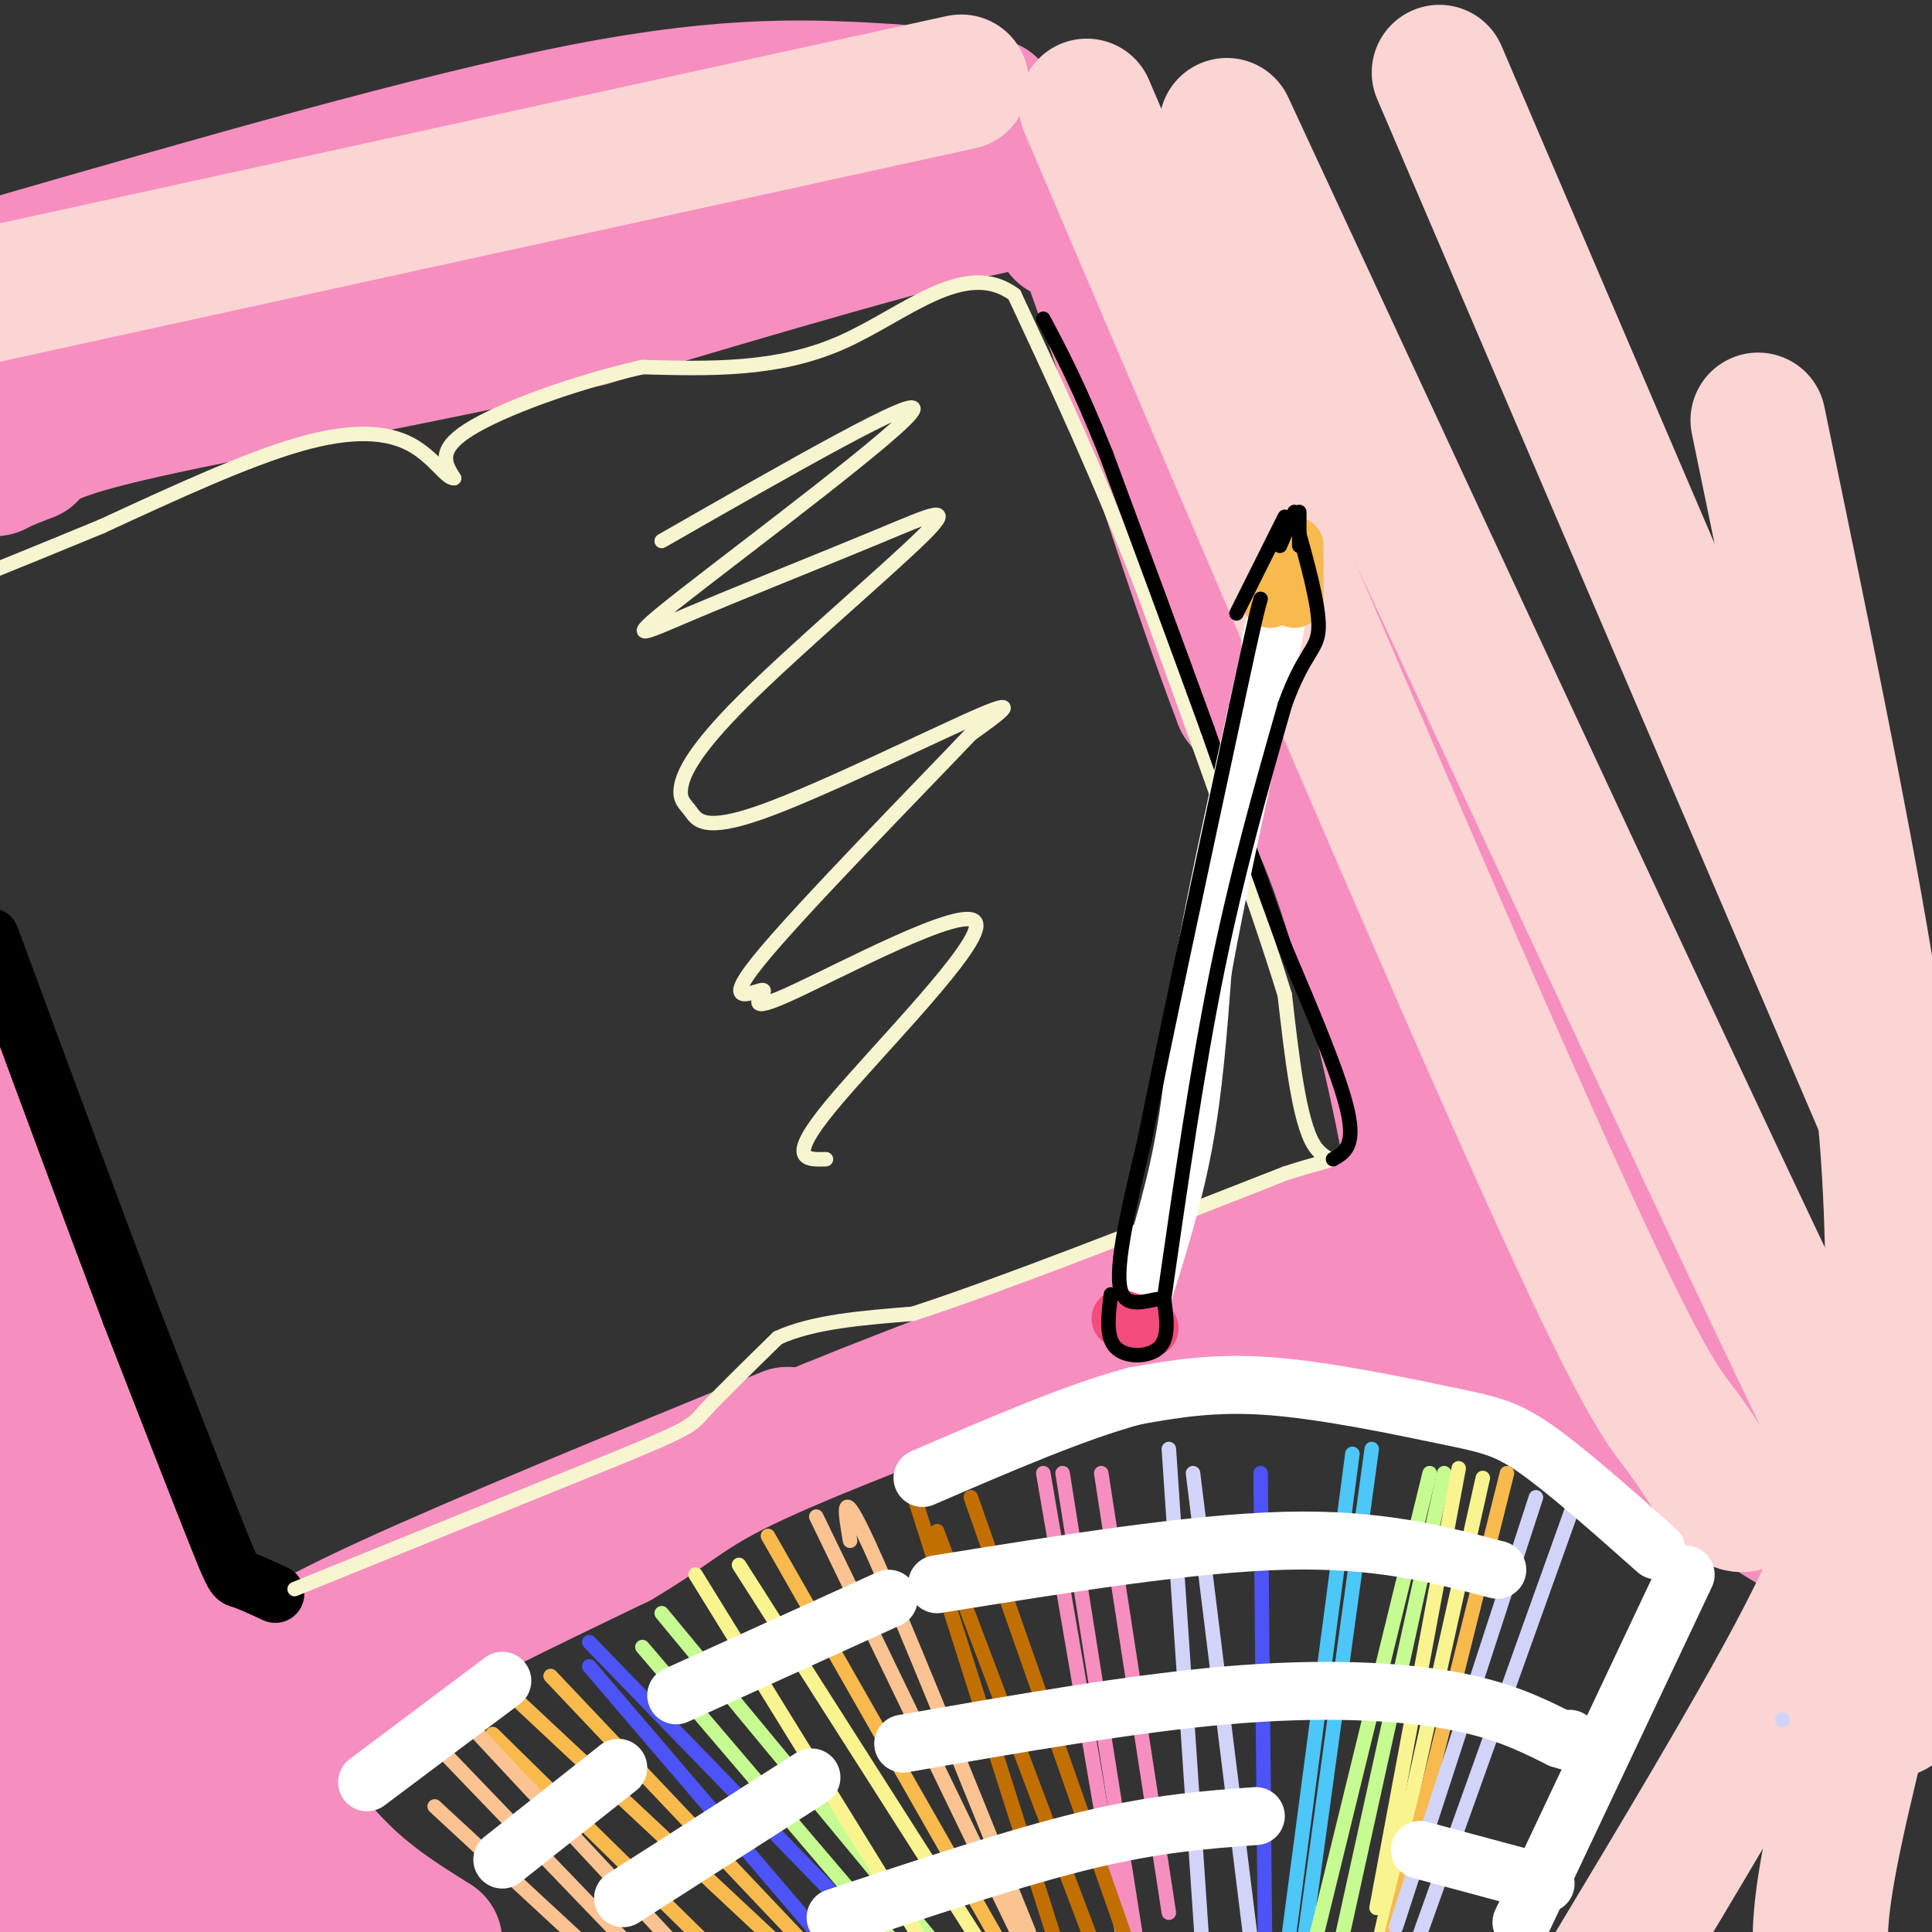 <svg viewBox='0 0 400 400' version='1.1' xmlns='http://www.w3.org/2000/svg' xmlns:xlink='http://www.w3.org/1999/xlink'><rect x="0" y="0" width="400" height="400" fill="#333333" stroke="none"/><g fill='none' stroke='#F68FBF' stroke-width='28' stroke-linecap='round' stroke-linejoin='round'><path d='M2,234c8.750,27.583 17.500,55.167 26,76c8.500,20.833 16.750,34.917 25,49'/><path d='M53,359c4.762,8.679 4.167,5.875 6,2c1.833,-3.875 6.095,-8.821 18,-16c11.905,-7.179 31.452,-16.589 51,-26'/><path d='M128,319c11.178,-6.578 13.622,-10.022 26,-16c12.378,-5.978 34.689,-14.489 57,-23'/><path d='M211,280c24.929,-9.548 58.750,-21.917 73,-27c14.250,-5.083 8.929,-2.881 7,-4c-1.929,-1.119 -0.464,-5.560 1,-10'/><path d='M292,239c-2.289,-13.111 -8.511,-40.889 -15,-59c-6.489,-18.111 -13.244,-26.556 -20,-35'/><path d='M257,145c-9.467,-24.600 -23.133,-68.600 -30,-88c-6.867,-19.400 -6.933,-14.200 -7,-9'/><path d='M220,48c0.333,-3.800 4.667,-8.800 -11,-6c-15.667,2.800 -51.333,13.400 -87,24'/><path d='M122,66c-32.911,7.556 -71.689,14.444 -92,19c-20.311,4.556 -22.156,6.778 -24,9'/><path d='M6,94c-5.167,2.000 -6.083,2.500 -7,3'/><path d='M53,366c5.917,8.000 11.833,16.000 18,22c6.167,6.000 12.583,10.000 19,14'/><path d='M61,391c-8.576,3.635 -17.152,7.270 -23,7c-5.848,-0.270 -8.970,-4.443 -10,0c-1.030,4.443 0.030,17.504 -4,-7c-4.030,-24.504 -13.152,-86.573 -18,-114c-4.848,-27.427 -5.424,-20.214 -6,-13'/><path d='M5,258c0.000,0.000 0.000,154.000 0,154'/><path d='M16,330c6.333,17.500 12.667,35.000 19,47c6.333,12.000 12.667,18.500 19,25'/><path d='M48,350c6.417,-4.583 12.833,-9.167 32,-18c19.167,-8.833 51.083,-21.917 83,-35'/><path d='M2,244c0.000,0.000 -3.000,-18.000 -3,-18'/><path d='M240,39c34.244,94.756 68.489,189.511 83,225c14.511,35.489 9.289,11.711 -4,4c-13.289,-7.711 -34.644,0.644 -56,9'/><path d='M263,277c-6.597,0.419 4.910,-3.034 17,-3c12.090,0.034 24.762,3.556 32,5c7.238,1.444 9.043,0.810 18,7c8.957,6.190 25.065,19.205 35,26c9.935,6.795 13.696,7.370 14,6c0.304,-1.370 -2.848,-4.685 -6,-8'/><path d='M373,310c-2.683,-2.842 -6.389,-5.947 -8,-4c-1.611,1.947 -1.126,8.947 -13,-17c-11.874,-25.947 -36.107,-84.842 -57,-130c-20.893,-45.158 -38.447,-76.579 -56,-108'/><path d='M239,51c-10.000,-19.500 -7.000,-14.250 -4,-9'/><path d='M205,22c0.000,0.000 -201.000,48.000 -201,48'/><path d='M185,19c-16.583,-1.000 -33.167,-2.000 -64,4c-30.833,6.000 -75.917,19.000 -121,32'/></g>
<g fill='none' stroke='#FBD4D4' stroke-width='28' stroke-linecap='round' stroke-linejoin='round'><path d='M388,305c-3.417,9.833 -6.833,19.667 -16,37c-9.167,17.333 -24.083,42.167 -39,67'/><path d='M398,307c-7.250,27.750 -14.500,55.500 -18,72c-3.500,16.500 -3.250,21.750 -3,27'/><path d='M392,354c0.178,-31.667 0.356,-63.333 0,-87c-0.356,-23.667 -1.244,-39.333 -6,-68c-4.756,-28.667 -13.378,-70.333 -22,-112'/><path d='M225,22c37.250,87.286 74.500,174.571 95,220c20.500,45.429 24.250,49.000 28,54c3.750,5.000 7.500,11.429 10,14c2.500,2.571 3.750,1.286 5,0'/><path d='M254,26c49.667,107.000 99.333,214.000 123,263c23.667,49.000 21.333,40.000 19,31'/><path d='M298,15c0.000,0.000 122.000,285.000 122,285'/><path d='M199,17c0.000,0.000 -233.000,51.000 -233,51'/></g>
<g fill='none' stroke='#000000' stroke-width='12' stroke-linecap='round' stroke-linejoin='round'><path d='M57,330c-2.800,-1.289 -5.600,-2.578 -7,-3c-1.400,-0.422 -1.400,0.022 -5,-9c-3.600,-9.022 -10.800,-27.511 -18,-46'/><path d='M27,272c-7.833,-20.667 -18.417,-49.333 -29,-78'/></g>
<g fill='none' stroke='#F7F5D0' stroke-width='3' stroke-linecap='round' stroke-linejoin='round'><path d='M61,329c0.000,0.000 69.000,-28.000 69,-28'/><path d='M130,301c13.622,-5.689 13.178,-5.911 16,-9c2.822,-3.089 8.911,-9.044 15,-15'/><path d='M161,277c7.167,-3.333 17.583,-4.167 28,-5'/><path d='M189,272c17.500,-5.667 47.250,-17.333 77,-29'/><path d='M266,243c13.578,-4.467 9.022,-1.133 6,-6c-3.022,-4.867 -4.511,-17.933 -6,-31'/><path d='M266,206c-5.833,-19.000 -17.417,-51.000 -29,-83'/><path d='M237,123c-9.333,-24.167 -18.167,-43.083 -27,-62'/><path d='M210,61c-10.378,-7.644 -22.822,4.244 -36,10c-13.178,5.756 -27.089,5.378 -41,5'/><path d='M133,76c-14.244,3.222 -29.356,8.778 -36,13c-6.644,4.222 -4.822,7.111 -3,10'/><path d='M94,99c-1.619,0.167 -4.167,-4.417 -9,-7c-4.833,-2.583 -11.952,-3.167 -23,0c-11.048,3.167 -26.024,10.083 -41,17'/><path d='M21,109c-10.500,4.333 -16.250,6.667 -22,9'/><path d='M137,112c27.053,-15.481 54.106,-30.961 52,-27c-2.106,3.961 -33.370,27.365 -47,38c-13.630,10.635 -9.626,8.502 1,4c10.626,-4.502 27.875,-11.372 39,-16c11.125,-4.628 16.127,-7.013 9,0c-7.127,7.013 -26.383,23.424 -37,34c-10.617,10.576 -12.593,15.317 -13,18c-0.407,2.683 0.757,3.307 2,5c1.243,1.693 2.565,4.456 15,0c12.435,-4.456 35.981,-16.130 45,-20c9.019,-3.870 3.509,0.065 -2,4'/><path d='M201,152c-10.458,11.023 -35.605,36.579 -44,47c-8.395,10.421 -0.040,5.707 1,6c1.040,0.293 -5.237,5.594 5,1c10.237,-4.594 36.987,-19.083 39,-15c2.013,4.083 -20.711,26.738 -30,38c-9.289,11.262 -5.145,11.131 -1,11'/></g>
<g fill='none' stroke='#000000' stroke-width='3' stroke-linecap='round' stroke-linejoin='round'><path d='M276,240c2.333,-1.333 4.667,-2.667 3,-10c-1.667,-7.333 -7.333,-20.667 -13,-34'/><path d='M266,196c-4.833,-13.167 -10.417,-29.083 -16,-45'/><path d='M250,151c-6.167,-17.000 -13.583,-37.000 -21,-57'/><path d='M229,94c-5.667,-14.167 -9.333,-21.083 -13,-28'/></g>
<g fill='none' stroke='#FFFFFF' stroke-width='12' stroke-linecap='round' stroke-linejoin='round'><path d='M236,270c3.417,-10.750 6.833,-21.500 9,-33c2.167,-11.500 3.083,-23.750 4,-36'/><path d='M249,201c3.000,-17.000 8.500,-41.500 14,-66'/><path d='M263,135c2.333,-11.333 1.167,-6.667 0,-2'/></g>
<g fill='none' stroke='#F44C7D' stroke-width='12' stroke-linecap='round' stroke-linejoin='round'><path d='M232,273c0.000,0.000 6.000,2.000 6,2'/></g>
<g fill='none' stroke='#F8BA4D' stroke-width='12' stroke-linecap='round' stroke-linejoin='round'><path d='M268,113c0.000,0.000 -5.000,11.000 -5,11'/><path d='M268,113c0.000,0.000 0.000,11.000 0,11'/></g>
<g fill='none' stroke='#000000' stroke-width='3' stroke-linecap='round' stroke-linejoin='round'><path d='M268,106c0.000,0.000 -3.000,7.000 -3,7'/><path d='M269,106c0.000,0.000 0.000,7.000 0,7'/><path d='M230,268c-0.556,4.422 -1.111,8.844 1,11c2.111,2.156 6.889,2.044 9,0c2.111,-2.044 1.556,-6.022 1,-10'/><path d='M241,269c-2.067,-0.622 -7.733,2.822 -9,-2c-1.267,-4.822 1.867,-17.911 5,-31'/><path d='M237,236c4.000,-20.167 11.500,-55.083 19,-90'/><path d='M256,146c4.000,-18.667 4.500,-20.333 5,-22'/><path d='M241,269c3.417,-23.750 6.833,-47.500 11,-68c4.167,-20.500 9.083,-37.750 14,-55'/><path d='M266,146c3.956,-11.089 6.844,-11.311 7,-16c0.156,-4.689 -2.422,-13.844 -5,-23'/><path d='M256,127c0.000,0.000 10.000,-20.000 10,-20'/></g>
<g fill='none' stroke='#4C53F7' stroke-width='3' stroke-linecap='round' stroke-linejoin='round'><path d='M122,345c0.000,0.000 53.000,62.000 53,62'/><path d='M122,340c0.000,0.000 65.000,67.000 65,67'/><path d='M261,305c0.000,0.000 1.000,107.000 1,107'/></g>
<g fill='none' stroke='#4DC6F8' stroke-width='3' stroke-linecap='round' stroke-linejoin='round'><path d='M280,301c0.000,0.000 -14.000,106.000 -14,106'/><path d='M284,300c0.000,0.000 -14.000,102.000 -14,102'/></g>
<g fill='none' stroke='#C6FB91' stroke-width='3' stroke-linecap='round' stroke-linejoin='round'><path d='M133,341c0.000,0.000 52.000,61.000 52,61'/><path d='M137,334c0.000,0.000 67.000,81.000 67,81'/><path d='M296,305c0.000,0.000 -24.000,98.000 -24,98'/><path d='M299,305c0.000,0.000 -24.000,109.000 -24,109'/></g>
<g fill='none' stroke='#F9F490' stroke-width='3' stroke-linecap='round' stroke-linejoin='round'><path d='M144,326c0.000,0.000 50.000,81.000 50,81'/><path d='M153,324c0.000,0.000 51.000,80.000 51,80'/><path d='M307,306c0.000,0.000 -23.000,103.000 -23,103'/><path d='M302,304c0.000,0.000 -17.000,91.000 -17,91'/></g>
<g fill='none' stroke='#F8BA4D' stroke-width='3' stroke-linecap='round' stroke-linejoin='round'><path d='M159,318c0.000,0.000 49.000,86.000 49,86'/><path d='M102,359c0.000,0.000 55.000,54.000 55,54'/><path d='M106,351c0.000,0.000 62.000,58.000 62,58'/><path d='M114,347c0.000,0.000 54.000,57.000 54,57'/><path d='M312,305c0.000,0.000 -28.000,112.000 -28,112'/></g>
<g fill='none' stroke='#D2D3F9' stroke-width='3' stroke-linecap='round' stroke-linejoin='round'><path d='M318,310c0.000,0.000 -29.000,89.000 -29,89'/><path d='M326,311c0.000,0.000 -34.000,95.000 -34,95'/><path d='M242,300c0.000,0.000 7.000,104.000 7,104'/><path d='M247,305c0.000,0.000 12.000,97.000 12,97'/><path d='M369,356c0.000,0.000 0.100,0.100 0.1,0.1'/></g>
<g fill='none' stroke='#F68FBF' stroke-width='3' stroke-linecap='round' stroke-linejoin='round'><path d='M216,305c0.000,0.000 17.000,99.000 17,99'/><path d='M220,305c0.000,0.000 15.000,95.000 15,95'/><path d='M228,305c0.000,0.000 14.000,91.000 14,91'/></g>
<g fill='none' stroke='#C26F01' stroke-width='3' stroke-linecap='round' stroke-linejoin='round'><path d='M189,309c0.000,0.000 34.000,107.000 34,107'/><path d='M194,317c0.000,0.000 34.000,90.000 34,90'/><path d='M201,310c0.000,0.000 33.000,94.000 33,94'/></g>
<g fill='none' stroke='#FCC392' stroke-width='3' stroke-linecap='round' stroke-linejoin='round'><path d='M169,314c0.000,0.000 44.000,91.000 44,91'/><path d='M176,319c-1.083,-6.250 -2.167,-12.500 4,1c6.167,13.500 19.583,46.750 33,80'/><path d='M90,374c0.000,0.000 40.000,37.000 40,37'/><path d='M93,364c0.000,0.000 50.000,52.000 50,52'/><path d='M99,359c0.000,0.000 41.000,44.000 41,44'/></g>
<g fill='none' stroke='#FFFFFF' stroke-width='12' stroke-linecap='round' stroke-linejoin='round'><path d='M104,385c0.000,0.000 24.000,-19.000 24,-19'/><path d='M140,351c0.000,0.000 44.000,-20.000 44,-20'/><path d='M194,328c26.333,-4.250 52.667,-8.500 72,-9c19.333,-0.500 31.667,2.750 44,6'/><path d='M129,393c0.000,0.000 39.000,-25.000 39,-25'/><path d='M187,361c23.689,-4.156 47.378,-8.311 67,-10c19.622,-1.689 35.178,-0.911 46,1c10.822,1.911 16.911,4.956 23,8'/><path d='M323,360c4.167,1.333 3.083,0.667 2,0'/><path d='M173,397c18.750,-6.250 37.500,-12.500 52,-16c14.500,-3.500 24.750,-4.250 35,-5'/><path d='M294,383c0.000,0.000 26.000,7.000 26,7'/><path d='M315,398c0.000,0.000 34.000,-72.000 34,-72'/><path d='M343,321c-9.321,-8.274 -18.643,-16.548 -25,-21c-6.357,-4.452 -9.750,-5.083 -19,-7c-9.250,-1.917 -24.357,-5.119 -36,-6c-11.643,-0.881 -19.821,0.560 -28,2'/><path d='M235,289c-12.000,3.167 -28.000,10.083 -44,17'/><path d='M76,369c0.000,0.000 28.000,-21.000 28,-21'/></g>
</svg>
